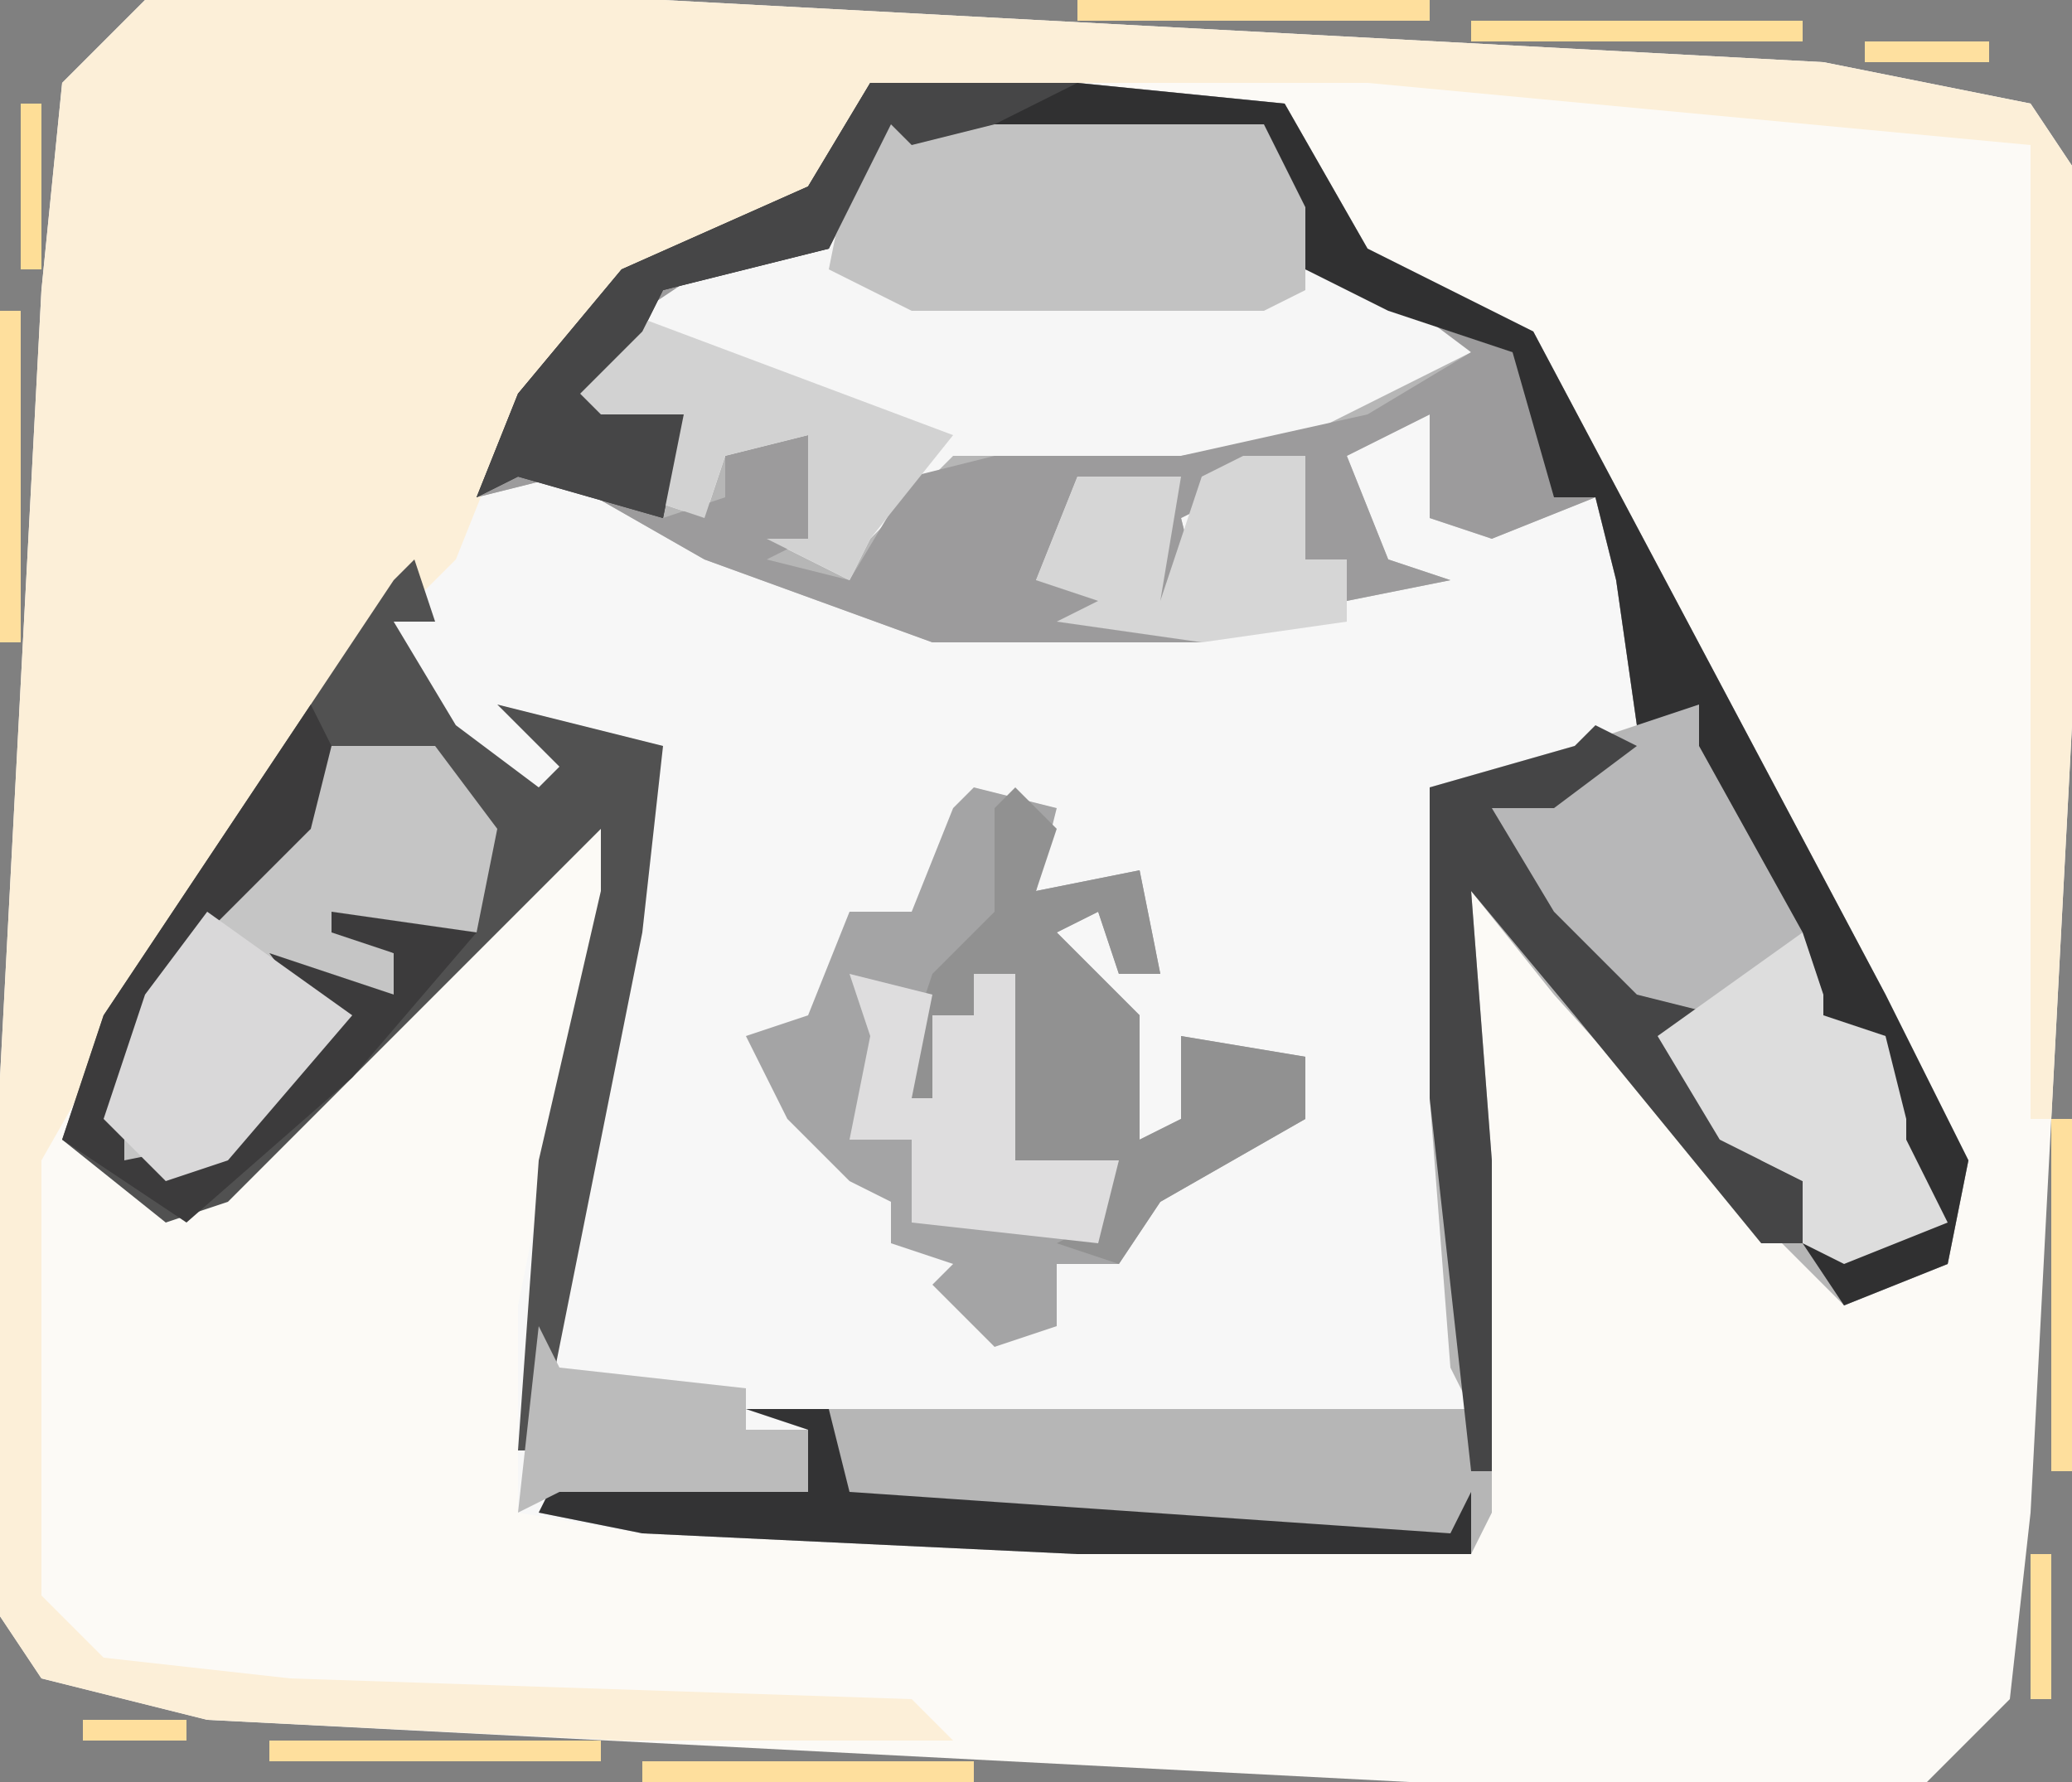 <?xml version="1.0" encoding="UTF-8"?>
<svg version="1.1" xmlns="http://www.w3.org/2000/svg" width="100" height="86">
<rect width="100%" height="100%" fill="#808080" stroke="none"/>
<path d="M0,0 L25,0 L81,3 L91,5 L93,8 L93,35 L91,73 L90,82 L86,86 L61,86 L3,83 L-5,81 L-7,78 L-7,52 L-5,14 L-4,4 Z " fill="#FCFAF6" transform="translate(7,0)"/>
<path d="M0,0 L10,0 L20,1 L24,8 L32,12 L49,44 L53,52 L52,57 L47,59 L42,54 L33,44 L29,39 L30,52 L30,69 L29,71 L10,71 L-11,70 L-17,69 L-17,59 L-13,39 L-13,36 L-31,54 L-34,55 L-39,51 L-37,45 L-23,24 L-20,22 L-17,15 L-12,9 L-3,5 Z " fill="#F7F7F7" transform="translate(42,4)"/>
<path d="M0,0 L10,0 L20,1 L24,8 L32,12 L49,44 L53,52 L52,57 L47,59 L42,54 L33,44 L29,39 L30,52 L30,69 L29,71 L10,71 L-11,70 L-16,69 L-15,67 L-3,68 L-3,65 L-6,64 L29,64 L28,62 L27,49 L27,34 L34,32 L37,31 L36,24 L35,20 L30,22 L27,21 L27,16 L23,18 L25,23 L28,24 L23,25 L23,23 L21,23 L21,18 L17,20 L15,21 L16,25 L14,25 L14,20 L10,19 L8,24 L10,24 L11,22 L11,25 L16,26 L16,27 L3,27 L-8,23 L-15,19 L-19,20 L-17,15 L-12,9 L-3,5 Z " fill="#B6B6B6" transform="translate(42,4)"/>
<path d="M0,0 L25,0 L81,3 L91,5 L93,8 L93,35 L92,54 L91,54 L91,7 L59,4 L35,4 L32,10 L22,15 L17,22 L15,27 L10,32 L-1,49 L-5,56 L-5,77 L-2,80 L7,81 L37,82 L39,84 L23,84 L3,83 L-5,81 L-7,78 L-7,52 L-5,14 L-4,4 Z " fill="#FCEFD8" transform="translate(7,0)"/>
<path d="M0,0 L2,1 L18,1 L20,5 L20,8 L26,10 L28,12 L20,16 L14,17 L3,17 L-1,21 L-2,23 L-6,21 L-4,21 L-4,16 L-8,17 L-9,20 L-12,19 L-11,16 L-15,17 L-16,14 L-11,9 L-6,7 L-3,7 L-1,1 Z " fill="#F6F6F6" transform="translate(43,5)"/>
<path d="M0,0 L10,0 L20,1 L24,8 L32,12 L49,44 L53,52 L52,57 L47,59 L45,56 L49,56 L51,53 L48,52 L49,48 L48,46 L44,45 L45,41 L40,32 L40,30 L37,31 L36,24 L35,20 L30,22 L27,21 L27,16 L23,18 L25,23 L28,24 L23,25 L23,23 L21,23 L21,18 L17,20 L15,21 L16,25 L14,25 L14,20 L10,19 L8,24 L10,24 L11,22 L11,25 L16,26 L16,27 L3,27 L-8,23 L-15,19 L-19,20 L-17,15 L-12,9 L-3,5 Z M1,1 L-2,6 L-2,8 L-8,9 L-14,13 L-15,17 L-12,17 L-10,18 L-10,21 L-7,20 L-7,18 L-3,17 L-3,22 L-5,23 L-1,24 L2,19 L6,18 L15,18 L24,16 L29,13 L25,10 L21,9 L20,3 L17,2 L3,2 Z " fill="#9C9B9C" transform="translate(42,4)"/>
<path d="M0,0 L1,3 L-1,3 L2,8 L6,11 L7,10 L4,7 L12,9 L11,18 L6,43 L5,43 L6,29 L9,16 L9,13 L-9,31 L-12,32 L-17,28 L-15,22 L-1,1 Z " fill="#515151" transform="translate(20,27)"/>
<path d="M0,0 L4,1 L3,5 L8,4 L9,9 L7,9 L6,6 L4,7 L8,11 L8,17 L10,16 L10,12 L16,13 L16,16 L9,20 L7,23 L4,23 L4,26 L1,27 L-2,24 L-1,23 L-4,22 L-4,20 L-6,19 L-9,16 L-11,12 L-8,11 L-6,6 L-3,6 L-1,1 Z " fill="#A4A4A5" transform="translate(47,38)"/>
<path d="M0,0 L2,0 L8,11 L7,15 L11,16 L12,20 L12,21 L14,25 L9,27 L7,26 L7,23 L3,21 L0,16 L-1,15 L-6,10 L-8,8 L-8,5 L-2,2 Z " fill="#B7B7B8" transform="translate(80,34)"/>
<path d="M0,0 L10,0 L20,1 L24,8 L32,12 L49,44 L53,52 L52,57 L47,59 L45,56 L49,56 L51,53 L48,52 L49,48 L48,46 L44,45 L45,41 L40,32 L40,30 L37,31 L36,24 L35,20 L33,20 L31,13 L25,11 L21,9 L19,3 L2,3 L1,2 L-2,8 L-10,10 L-11,12 L-14,15 L-13,16 L-9,16 L-10,21 L-17,19 L-19,20 L-17,15 L-12,9 L-3,5 Z " fill="#303031" transform="translate(42,4)"/>
<path d="M0,0 L2,1 L18,1 L20,5 L20,9 L18,10 L1,10 L-3,8 L-2,3 Z " fill="#C2C2C2" transform="translate(43,5)"/>
<path d="M0,0 L6,0 L9,4 L8,9 L2,9 L4,10 L4,12 L-1,11 L2,14 L-5,21 L-9,20 L-10,16 L-3,5 L0,4 Z " fill="#C5C5C5" transform="translate(15,36)"/>
<path d="M0,0 L2,2 L1,5 L6,4 L7,9 L5,9 L4,6 L2,7 L6,11 L6,17 L8,16 L8,12 L14,13 L14,16 L7,20 L5,23 L2,22 L4,21 L5,18 L0,19 L-1,14 L0,9 L-2,9 L-2,11 L-4,11 L-2,16 L-4,17 L-6,15 L-4,9 L-1,6 L-1,1 Z " fill="#919191" transform="translate(49,38)"/>
<path d="M0,0 L2,1 L-2,4 L-5,4 L-2,9 L2,13 L6,14 L4,16 L8,21 L10,22 L10,25 L8,25 L-1,14 L-6,8 L-5,21 L-5,36 L-6,36 L-8,18 L-8,3 L-1,1 Z " fill="#454546" transform="translate(77,35)"/>
<path d="M0,0 L1,3 L1,4 L4,5 L5,9 L5,10 L7,14 L2,16 L0,15 L0,12 L-4,10 L-7,5 Z " fill="#DDDDDD" transform="translate(87,45)"/>
<path d="M0,0 L16,6 L12,11 L11,13 L7,11 L9,11 L9,6 L5,7 L4,10 L1,9 L2,6 L-2,7 L-3,4 Z " fill="#D2D2D2" transform="translate(30,15)"/>
<path d="M0,0 L1,2 L0,6 L-5,11 L-9,18 L-9,22 L-4,21 L1,16 L-2,12 L4,14 L4,12 L1,11 L1,10 L8,11 L2,18 L-6,25 L-12,21 L-10,15 Z " fill="#3C3B3C" transform="translate(15,34)"/>
<path d="M0,0 L3,0 L3,5 L5,5 L5,8 L-2,9 L-9,8 L-7,7 L-10,6 L-8,1 L-3,1 L-4,7 L-2,1 Z " fill="#D6D6D6" transform="translate(60,22)"/>
<path d="M0,0 L7,5 L1,12 L-2,13 L-5,10 L-3,4 Z " fill="#D9D8D9" transform="translate(10,44)"/>
<path d="M0,0 L10,0 L6,2 L2,3 L1,2 L-2,8 L-10,10 L-11,12 L-14,15 L-13,16 L-9,16 L-10,21 L-17,19 L-19,20 L-17,15 L-12,9 L-3,5 Z " fill="#464647" transform="translate(42,4)"/>
<path d="M0,0 L4,0 L5,4 L34,6 L35,4 L35,7 L16,7 L-5,6 L-10,5 L-9,3 L3,4 L3,1 Z " fill="#333334" transform="translate(36,68)"/>
<path d="M0,0 L4,1 L3,6 L4,6 L4,2 L6,2 L6,0 L8,0 L8,9 L13,9 L12,13 L3,12 L3,8 L0,8 L1,3 Z " fill="#DEDDDE" transform="translate(41,47)"/>
<path d="M0,0 L1,2 L10,3 L10,5 L13,5 L13,8 L1,8 L-1,9 Z " fill="#BBBBBB" transform="translate(26,64)"/>
<path d="M0,0 L1,0 L1,17 L0,17 Z " fill="#FEDF9D" transform="translate(99,54)"/>
<path d="M0,0 L17,0 L17,1 L0,1 Z " fill="#FEDF9D" transform="translate(52,0)"/>
<path d="M0,0 L16,0 L16,1 L0,1 Z " fill="#FEDF9D" transform="translate(31,85)"/>
<path d="M0,0 L16,0 L16,1 L0,1 Z " fill="#FEDF9D" transform="translate(13,84)"/>
<path d="M0,0 L1,0 L1,16 L0,16 Z " fill="#FEDF9D" transform="translate(0,15)"/>
<path d="M0,0 L16,0 L16,1 L0,1 Z " fill="#FEDF9A" transform="translate(71,1)"/>
<path d="M0,0 L1,0 L1,8 L0,8 Z " fill="#FEDE97" transform="translate(1,5)"/>
<path d="M0,0 L1,0 L1,7 L0,7 Z " fill="#FEDF9B" transform="translate(98,75)"/>
<path d="M0,0 L6,0 L6,1 L0,1 Z " fill="#FEE09F" transform="translate(90,2)"/>
<path d="M0,0 L5,0 L5,1 L0,1 Z " fill="#FEDF9D" transform="translate(4,83)"/>
<path d="M0,0 L2,1 Z " fill="#FEE1A3" transform="translate(2,82)"/>
<path d="M0,0 L2,1 Z " fill="#FEE1A3" transform="translate(96,3)"/>
<path d="M0,0 Z " fill="#FFE2A5" transform="translate(3,1)"/>
<path d="M0,0 Z " fill="#FFE2A5" transform="translate(95,85)"/>
<path d="M0,0 Z " fill="#FFE2A5" transform="translate(96,84)"/>
<path d="M0,0 Z " fill="#FEDD94" transform="translate(97,82)"/>
<path d="M0,0 Z " fill="#FEE1A2" transform="translate(1,81)"/>
<path d="M0,0 Z " fill="#FEE1A2" transform="translate(0,80)"/>
<path d="M0,0 Z " fill="#FEE1A2" transform="translate(99,5)"/>
<path d="M0,0 Z " fill="#FEE1A2" transform="translate(98,4)"/>
<path d="M0,0 Z " fill="#FEDD94" transform="translate(2,3)"/>
<path d="M0,0 Z " fill="#FFE2A5" transform="translate(4,0)"/>
</svg>
